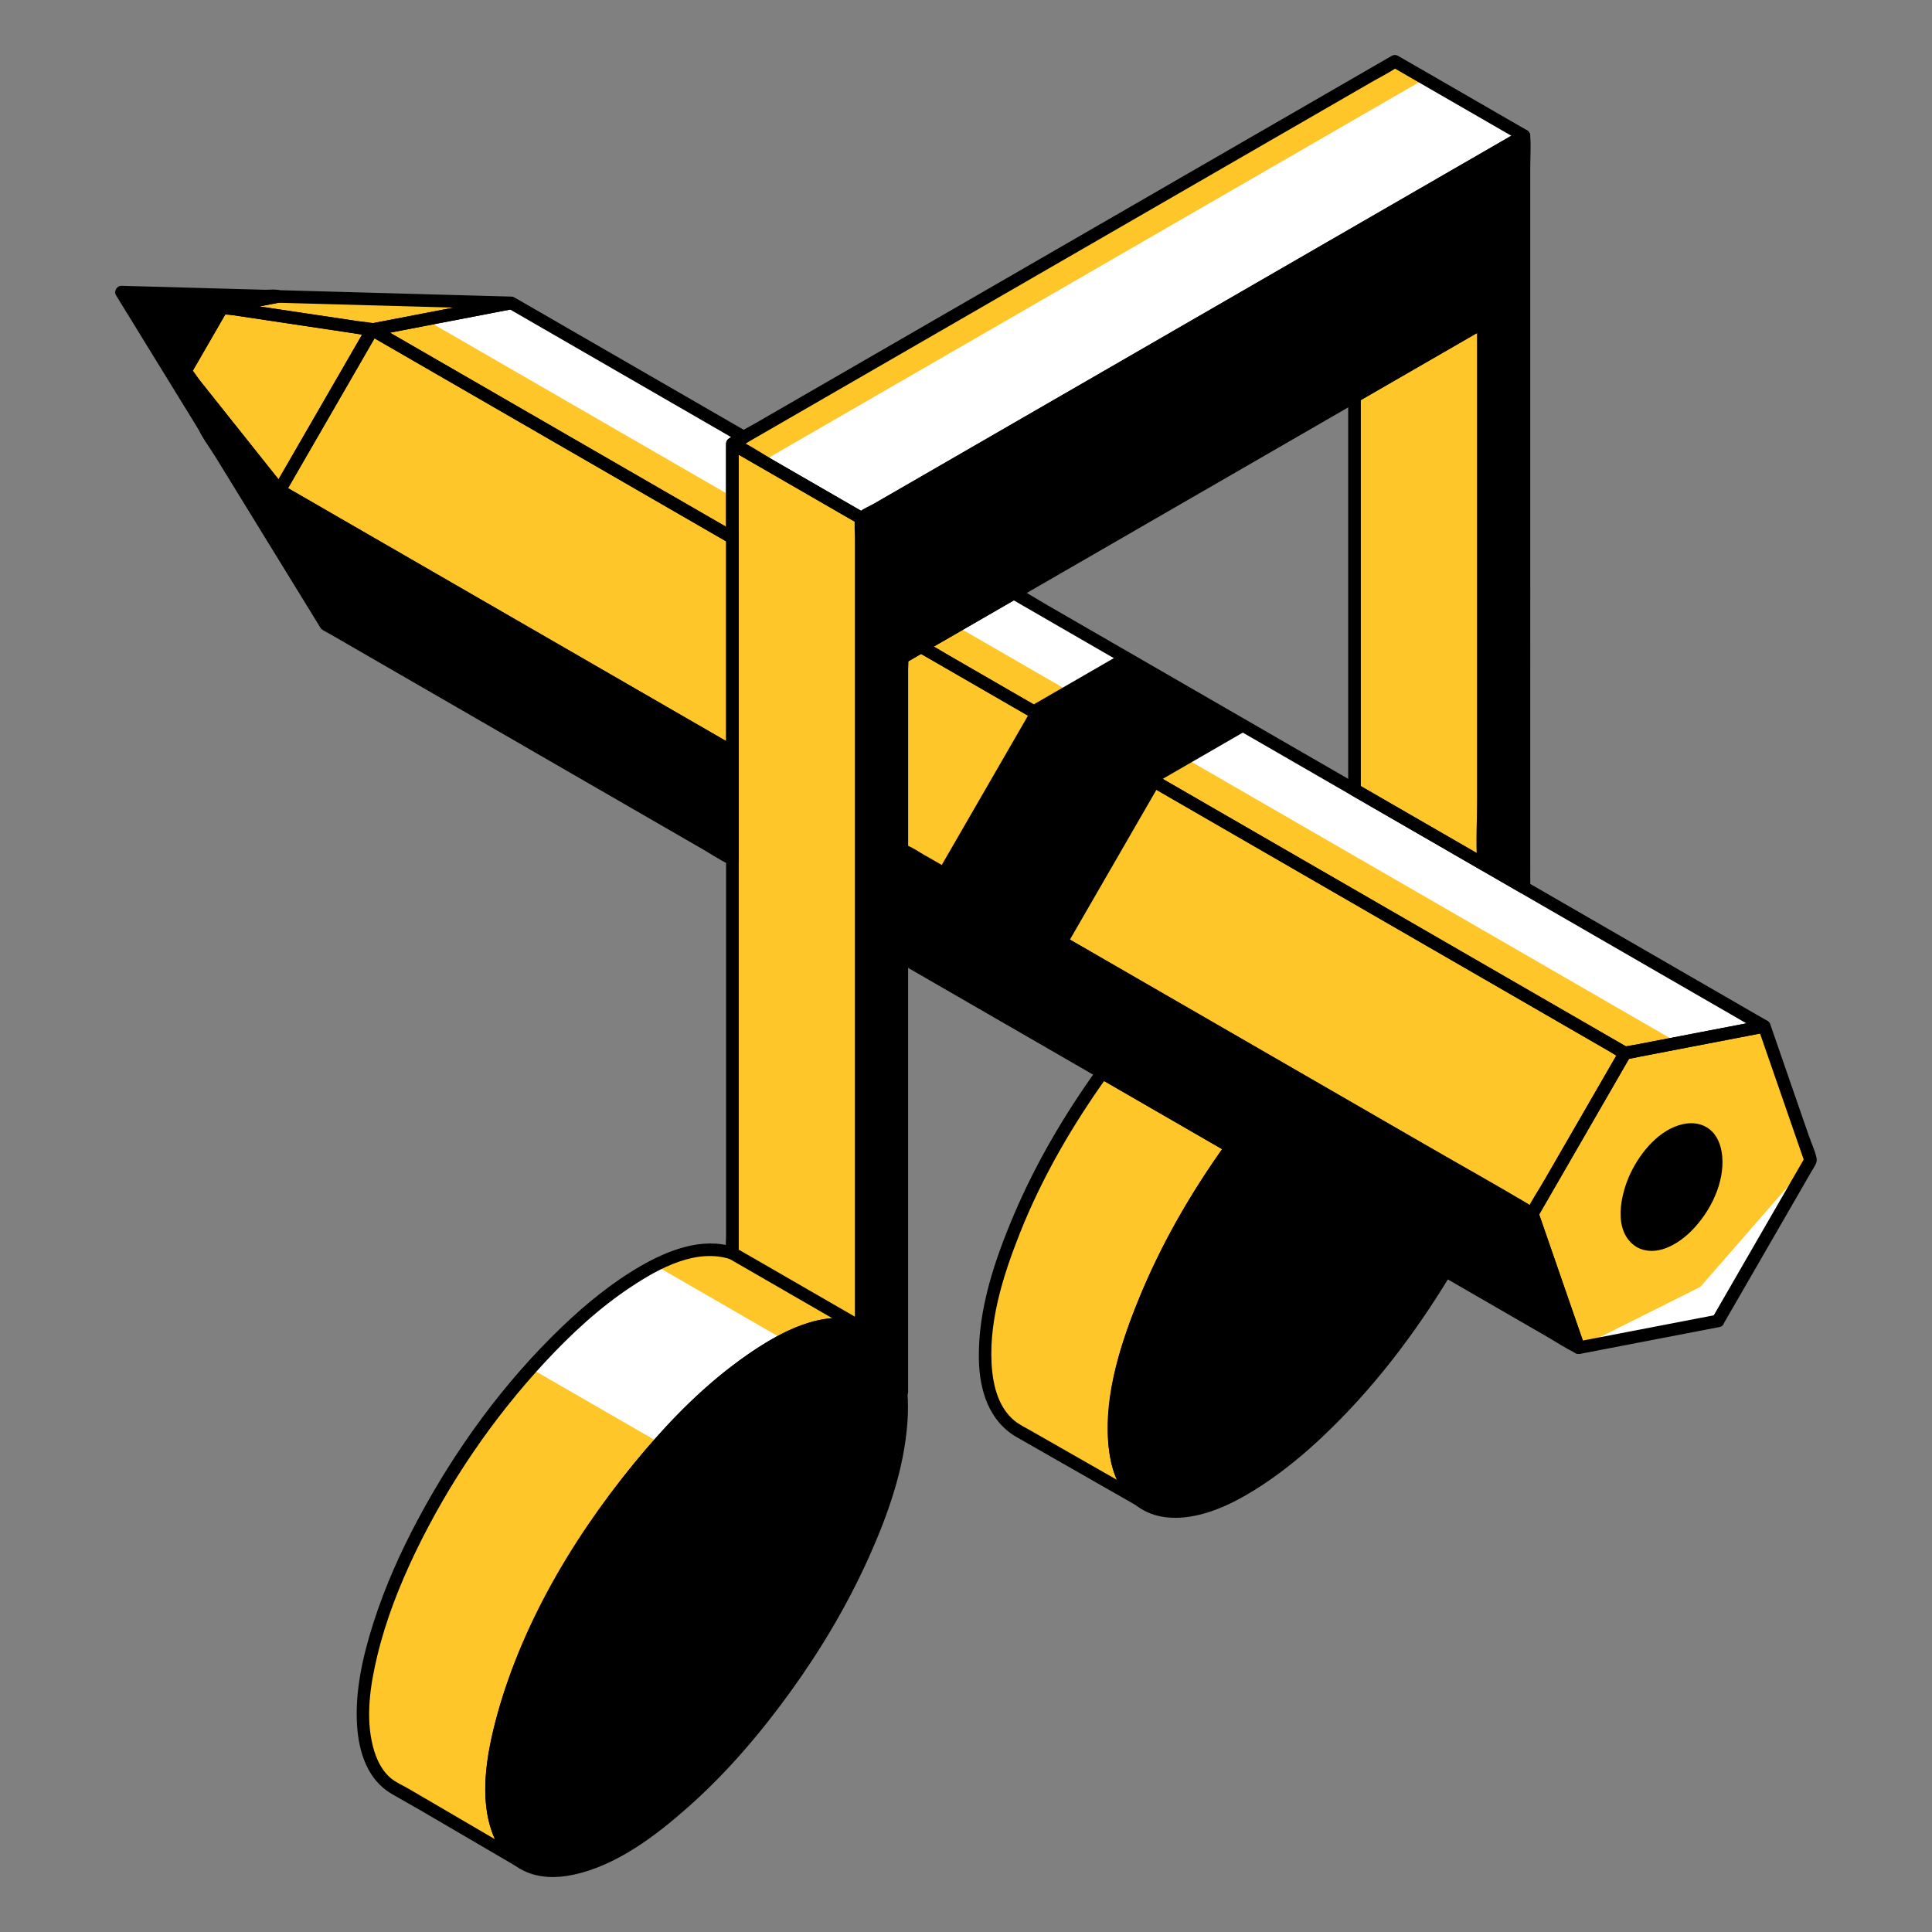 <?xml version="1.0" encoding="UTF-8"?>
<svg id="Layer_1" data-name="Layer 1" xmlns="http://www.w3.org/2000/svg" viewBox="0 0 500 500">
  <rect x="0" y="0" width="500" height="500" fill="#808080" stroke="none"/>
  <defs>
    <style>
      .cls-1 {
        fill: #fff;
      }

      .cls-2 {
        fill: #ffc629;
      }
    </style>
  </defs>
  <path d="m262.41,153.49h0s121.52-70.16,121.52-70.16v140.32l10.46,6.04V35.13l-171.47,99v209.48c-5.55-1.92-12.83-.81-21.66,4.01-12.66,6.98-26.45,19.76-39.34,36.44-12.88,16.69-23.27,35.28-29.23,52.37-6.42,18.38-7.09,33.01-1.88,41.2,5.2,8.2,15.46,8.68,28.89,1.35.46-.25.92-.52,1.39-.79,12.13-7,25.54-19.6,37.95-35.67,12.88-16.67,23.27-35.27,29.23-52.36,4.12-11.78,5.6-21.78,4.95-29.78l.17-.1v-190.06l18.13-10.46,10.89-6.29Z"/>
  <path d="m318.64,296.88c-10.9,15.14-19.67,31.46-24.95,46.61-6.42,18.38-7.09,33.01-1.88,41.2,5.2,8.2,15.46,8.68,28.89,1.35.46-.25.93-.52,1.4-.8,12.12-7,25.53-19.6,37.94-35.66,5.14-6.66,9.86-13.62,14.09-20.67l-55.48-32.03Z"/>
  <polygon class="cls-1" points="361.01 15.86 394.39 35.13 222.93 134.13 189.54 114.86 361.01 15.86"/>
  <polygon class="cls-2" points="368.81 20.38 394.38 35.14 394.39 35.13 361.01 15.86 189.54 114.86 197.35 119.37 368.81 20.38"/>
  <polygon class="cls-2" points="383.93 223.65 383.93 83.33 350.54 102.6 350.54 204.38 383.93 223.65"/>
  <path class="cls-2" d="m291.81,384.7c-5.21-8.2-4.54-22.83,1.88-41.2,5.29-15.15,14.06-31.47,24.95-46.61l-33.38-19.27c-10.9,15.14-19.67,31.47-24.96,46.62-6.42,18.38-7.09,33.01-1.88,41.2,1.29,2.03,2.89,3.58,4.77,4.67l32.21,18.38c-1.36-1-2.6-2.2-3.59-3.78Z"/>
  <path class="cls-2" d="m130.81,477.65c-5.21-8.2-4.54-22.83,1.88-41.2,5.97-17.09,16.35-35.68,29.23-52.37,12.88-16.69,26.68-29.47,39.34-36.44,8.84-4.83,16.11-5.93,21.66-4.01v-209.48h0l-33.39-19.27h0s0,209.48,0,209.48c-5.55-1.91-12.83-.81-21.66,4.01-12.66,6.98-26.45,19.76-39.34,36.44-12.88,16.69-23.27,35.28-29.23,52.37-6.42,18.38-7.09,33.01-1.88,41.2.79,1.25,1.74,2.26,2.76,3.15l.34.26c1.08.77,2.16,1.42,3.39,1.98l31.46,18.39c-1.78-1.07-3.32-2.55-4.56-4.5Z"/>
  <polygon class="cls-2" points="444.59 341.87 468.6 300.27 456.6 265.61 420.57 272.54 396.56 314.14 408.56 348.8 444.59 341.87"/>
  <ellipse cx="432.58" cy="307.2" rx="16.33" ry="9.43" transform="translate(-49.76 528.23) rotate(-60)"/>
  <polygon class="cls-1" points="189.54 114.86 189.54 114.86 189.54 114.86 192.52 113.14 132.34 78.4 96.32 85.33 189.54 139.15 189.54 114.86"/>
  <polygon class="cls-1" points="262.41 153.49 238.39 167.36 420.57 272.54 456.6 265.61 262.41 153.49"/>
  <polygon class="cls-2" points="238.39 167.36 233.39 170.24 233.39 219.93 396.56 314.14 420.57 272.54 238.39 167.36"/>
  <polygon class="cls-2" points="189.54 139.15 96.32 85.33 72.3 126.93 189.54 194.61 189.54 139.15"/>
  <polygon points="233.39 247.66 408.56 348.8 396.56 314.14 233.39 219.93 233.39 247.66"/>
  <polygon points="189.54 194.61 72.3 126.93 84.31 161.59 189.54 222.35 189.54 194.61"/>
  <polygon points="52.67 110.13 47.85 96.21 57.49 79.51 71.96 76.73 71.95 76.73 31.45 75.61 52.67 110.13"/>
  <polygon points="84.31 161.59 72.3 126.93 47.85 96.21 52.67 110.13 84.31 161.59"/>
  <polygon class="cls-2" points="57.49 79.51 47.85 96.21 47.85 96.21 72.3 126.93 96.32 85.33 57.49 79.51 57.49 79.51"/>
  <polygon class="cls-2" points="71.96 76.73 57.49 79.51 96.32 85.33 132.34 78.4 71.96 76.73 71.96 76.73"/>
  <polygon class="cls-1" points="468.6 300.27 440.05 333.04 408.56 348.8 444.59 341.87 468.6 300.27"/>
  <polygon class="cls-2" points="247.55 162.07 238.39 167.36 420.57 272.54 434.32 269.89 247.55 162.07"/>
  <polygon class="cls-2" points="110.07 82.69 96.32 85.33 189.54 139.15 189.54 128.57 110.07 82.69"/>
  <polygon points="299.28 202.51 323.3 188.64 289.91 169.37 265.9 183.24 299.28 202.51"/>
  <polygon points="276.9 243.16 300.1 202.98 266.86 183.79 242.84 225.39 277.72 245.53 276.9 243.16"/>
  <path class="cls-1" d="m169.59,327.49c-.57.29-1.13.55-1.72.87-9.8,5.4-20.28,14.32-30.5,25.8l33.39,19.27c10.21-11.48,20.7-20.4,30.5-25.8.58-.32,1.14-.58,1.71-.87l-33.38-19.27Z"/>
  <g>
    <path d="m260.77,153.49h0c0,1.24,1.39,2.03,2.46,1.41,13.77-7.95,27.54-15.9,41.31-23.85,21.76-12.57,43.53-25.13,65.29-37.7,4.98-2.87,9.95-5.75,14.93-8.62-.82-.47-1.64-.94-2.46-1.41v140.32c0,.57.31,1.12.81,1.41,3.49,2.01,6.98,4.03,10.46,6.04,1.07.62,2.46-.17,2.46-1.41V43.06c0-2.5.2-5.09,0-7.59,0-.11,0-.23,0-.34,0-1.24-1.39-2.03-2.46-1.41-6.03,3.48-12.05,6.96-18.08,10.44-14.34,8.28-28.68,16.56-43.02,24.84-17.04,9.84-34.08,19.68-51.12,29.51-14.13,8.16-28.26,16.32-42.39,24.48l-12.6,7.27c-1.46.84-4.76,1.99-5.07,3.87-.28,1.71,0,3.7,0,5.43v204.06l2.07-1.57c-10.23-3.34-21.18,2.57-29.42,8.2-10.09,6.9-18.92,15.6-26.84,24.87-16.98,19.88-31.6,43.59-38.51,68.98-2.63,9.67-4.76,21.29-.91,30.94,1.5,3.78,4.05,7.22,7.76,9.06,4.05,2.01,8.66,2.01,13,1.07,11.21-2.41,21.27-10.07,29.68-17.53,9.97-8.84,18.7-19.08,26.49-29.87,7.82-10.83,14.69-22.4,20.18-34.58,5.02-11.15,9.22-23.03,10.07-35.31.17-2.49.17-4.99-.01-7.48-.27.47-.54.94-.81,1.41l.17-.1c.5-.29.81-.84.81-1.41v-187.17c0-.78.17-1.8,0-2.57-.02-.1,0-.22,0-.33l-.81,1.41c9.67-5.58,19.34-11.17,29.02-16.75,1.82-1.05.18-3.87-1.65-2.82-6.14,3.55-12.29,7.09-18.43,10.64l-6.77,3.91c-1.22.7-2.63,1.31-3.75,2.17-1.01.77-.88,1.64-.88,2.73v34.7c0,20.64,0,41.28,0,61.93,0,20.12,0,40.23,0,60.35v27.8c0,1.13-.19,2.45,0,3.57.02.14,0,.3,0,.44l.81-1.41-.17.1c-.47.27-.85.85-.81,1.41.83,11.17-2.19,22.33-6.11,32.69-4.32,11.41-10.06,22.29-16.59,32.57-6.96,10.95-14.89,21.33-23.84,30.74-7.55,7.93-15.9,15.38-25.48,20.79-7.46,4.21-19.63,9.1-26.36.99-5.81-7.01-4.65-18.18-3.05-26.43,2.31-11.95,6.97-23.44,12.46-34.25,5.72-11.24,12.54-21.94,20.21-31.95,8.18-10.67,17.41-20.78,28.05-29.05,8.35-6.5,20.5-14.94,31.61-11.31,1.02.33,2.07-.55,2.07-1.57v-206.32c0-.87.17-1.95,0-2.81-.02-.11,0-.24,0-.36l-.81,1.41c5.7-3.29,11.4-6.58,17.1-9.87,13.62-7.87,27.25-15.73,40.87-23.6,16.54-9.55,33.08-19.1,49.62-28.65,14.25-8.22,28.49-16.45,42.74-24.67,4.72-2.72,9.43-5.44,14.15-8.17,1.46-.84,2.92-1.68,4.38-2.53.72-.42,1.7-.79,2.33-1.34.08-.07.2-.11.29-.17l-2.46-1.41v191.6c0,.81-.17,1.82,0,2.62.02.1,0,.23,0,.34l2.46-1.41c-3.49-2.01-6.98-4.03-10.46-6.04l.81,1.41V83.33c0-1.24-1.39-2.03-2.46-1.41-13.77,7.95-27.54,15.9-41.31,23.85-21.76,12.57-43.53,25.13-65.29,37.7-4.98,2.87-9.95,5.75-14.93,8.62.82.47,1.64.94,2.46,1.41h0c0-2.1-3.27-2.11-3.27,0Z"/>
    <path d="m317.23,296.06c-9.08,12.66-16.92,26.26-22.75,40.72-4.94,12.25-9.44,26.49-7.27,39.85.76,4.69,2.67,9.51,6.4,12.63,4.1,3.44,9.42,4.06,14.55,3.21,6.69-1.11,12.97-4.48,18.57-8.17s10.77-7.97,15.63-12.56c12.99-12.27,23.97-26.71,33.17-42,.45-.75.17-1.8-.59-2.23-16.19-9.35-32.39-18.7-48.58-28.05-2.3-1.33-4.6-2.65-6.89-3.98-1.82-1.05-3.47,1.77-1.65,2.82,16.19,9.35,32.39,18.7,48.58,28.05,2.3,1.33,4.6,2.65,6.89,3.98l-.59-2.23c-7.74,12.87-16.75,25.03-27.15,35.87-8.87,9.24-19.23,18.58-31.31,23.36-4.97,1.97-11.13,3.5-16.19.99-4.06-2.01-6.26-6.19-7.27-10.43-1.31-5.5-.93-11.39-.01-16.92,1.16-7,3.24-13.84,5.75-20.47,5.78-15.25,14.05-29.55,23.54-42.78,1.23-1.71-1.61-3.34-2.82-1.65Z"/>
    <path d="m360.18,17.27c9.73,5.62,19.46,11.23,29.19,16.85,1.4.81,2.8,1.62,4.2,2.42v-2.82c-5.68,3.28-11.35,6.55-17.03,9.83-13.63,7.87-27.27,15.74-40.9,23.61-16.56,9.56-33.12,19.12-49.67,28.68-14.26,8.23-28.52,16.47-42.78,24.7-4.7,2.71-9.4,5.43-14.1,8.14-1.46.85-2.93,1.69-4.39,2.54-.72.42-1.67.78-2.3,1.33-.08.07-.2.12-.29.17h1.65c-9.73-5.62-19.46-11.23-29.19-16.85-1.4-.81-2.8-1.62-4.2-2.42v2.82c5.68-3.28,11.35-6.55,17.03-9.83,13.63-7.87,27.27-15.74,40.9-23.61,16.56-9.56,33.12-19.12,49.67-28.68,14.26-8.23,28.52-16.47,42.78-24.7,4.7-2.71,9.4-5.43,14.1-8.14,2.21-1.28,4.57-2.44,6.69-3.86.09-.06.2-.11.29-.17,1.82-1.05.18-3.87-1.65-2.82-5.68,3.28-11.35,6.55-17.03,9.83-13.63,7.87-27.27,15.74-40.9,23.61-16.56,9.56-33.12,19.12-49.67,28.68-14.26,8.23-28.52,16.47-42.78,24.7-4.7,2.71-9.4,5.43-14.1,8.14-2.21,1.28-4.58,2.43-6.69,3.86-.09.06-.2.11-.29.17-1.06.61-1.06,2.21,0,2.82,7.3,4.21,14.6,8.43,21.9,12.64,3.52,2.03,7.05,4.07,10.57,6.1,1.14.66,2,.82,3.15.18,10.01-5.53,19.82-11.44,29.72-17.16,18.71-10.8,37.42-21.6,56.12-32.4,18.56-10.71,37.12-21.43,55.68-32.14,9.63-5.56,19.47-10.86,28.93-16.7.14-.08.28-.16.42-.24,1.06-.61,1.06-2.21,0-2.82-9.73-5.62-19.46-11.23-29.19-16.85-1.4-.81-2.8-1.62-4.2-2.42-1.82-1.05-3.47,1.77-1.65,2.82Z"/>
    <path d="m385.57,223.65V89.09c0-1.82.16-3.71,0-5.52,0-.08,0-.16,0-.24,0-1.24-1.39-2.03-2.46-1.41-9.73,5.62-19.46,11.23-29.19,16.85-1.4.81-2.8,1.62-4.2,2.43-.5.29-.81.84-.81,1.41v101.77c0,.57.31,1.12.81,1.41,9.73,5.62,19.46,11.23,29.19,16.85,1.4.81,2.8,1.62,4.2,2.43,1.82,1.05,3.47-1.77,1.65-2.82-9.73-5.62-19.46-11.23-29.19-16.85-1.4-.81-2.8-1.62-4.2-2.43l.81,1.41v-101.77l-.81,1.41c9.73-5.62,19.46-11.23,29.19-16.85,1.4-.81,2.8-1.62,4.2-2.43l-2.46-1.41v122.94c0,5.65-.43,11.5,0,17.14,0,.08,0,.16,0,.24,0,2.1,3.27,2.11,3.27,0Z"/>
    <path d="m293.22,383.87c-5.32-8.6-3.34-20.45-1.05-29.67,3.21-12.9,8.75-25.19,15.25-36.75,3.83-6.81,8.07-13.39,12.63-19.75.51-.72.12-1.83-.59-2.23-9.73-5.62-19.46-11.23-29.18-16.85-1.4-.81-2.8-1.62-4.2-2.43-.82-.47-1.72-.14-2.23.59-8.39,11.7-15.75,24.21-21.4,37.47-4.99,11.71-9.37,24.61-9.12,37.5.15,8,2.54,16.04,9.86,20.22,5.39,3.08,10.78,6.15,16.17,9.23,5.07,2.9,10.15,5.79,15.22,8.69,1.88,1.07,3.27-1.58,1.65-2.82-1.18-.9-2.18-1.96-3.01-3.19-1.17-1.73-4-.1-2.82,1.65s2.53,3.1,4.18,4.36c.55-.94,1.1-1.88,1.65-2.82-9.79-5.59-19.59-11.18-29.38-16.77-1.48-.84-3.12-1.63-4.43-2.73-3.6-3.02-5.11-7.87-5.61-12.38-1.34-12.23,2.73-24.97,7.19-36.18,5.74-14.42,13.65-27.98,22.68-40.57l-2.23.59c9.73,5.62,19.46,11.23,29.18,16.85,1.4.81,2.8,1.62,4.2,2.43l-.59-2.23c-8.32,11.61-15.63,24.01-21.26,37.14-5.03,11.73-9.43,24.62-9.26,37.54.06,5.11.97,10.37,3.69,14.77,1.1,1.78,3.93.15,2.82-1.65Z"/>
    <path d="m132.22,476.82c-4.9-7.92-3.51-18.64-1.61-27.25,2.63-11.95,7.44-23.4,13.11-34.2,5.98-11.39,13.06-22.23,21.06-32.31,7.56-9.53,15.95-18.54,25.5-26.09,4.63-3.66,9.6-7.03,14.96-9.52,5.32-2.47,11.49-4.14,17.25-2.26,1.02.33,2.07-.56,2.07-1.57,0-6.96,0-13.92,0-20.88,0-16.71,0-33.42,0-50.13,0-20.14,0-40.27,0-60.41,0-17.41,0-34.82,0-52.23,0-5.75,0-11.49,0-17.24,0-2.72.19-5.53,0-8.25,0-.12,0-.24,0-.36,0-.57-.31-1.12-.81-1.41-7.74-4.47-15.49-8.94-23.23-13.41-3.26-1.88-6.5-4.13-9.92-5.72-1.95-.91-2.69.53-2.69,2.14,0,12.35,0,24.7,0,37.05,0,22.75,0,45.5,0,68.25,0,22.54,0,45.08,0,67.63,0,7.89,0,15.79,0,23.68,0,2.51,0,5.02,0,7.52,0,1.29-.16,2.7,0,3.98.02.16,0,.34,0,.5l2.07-1.57c-8.18-2.68-17.02.77-24.11,4.85-7.48,4.31-14.25,9.85-20.47,15.81-14.95,14.31-27.47,31.52-37.21,49.75-4.55,8.51-8.52,17.39-11.47,26.58-2.75,8.55-4.9,17.77-4.31,26.82.45,6.87,2.67,14,8.94,17.68,2.71,1.59,5.48,3.09,8.19,4.68,8.34,4.87,16.68,9.75,25.01,14.62,1.82,1.07,3.42-1.7,1.65-2.82-1.63-1.03-2.9-2.31-3.97-3.92-1.16-1.74-3.99-.11-2.82,1.65,1.38,2.07,3.04,3.75,5.14,5.09.55-.94,1.1-1.88,1.65-2.82-6.75-3.95-13.5-7.89-20.25-11.84l-10.25-5.99c-1.45-.85-3.03-1.5-4.34-2.54-2.6-2.05-4.04-5.24-4.84-8.37-1.96-7.61-.69-15.92,1.11-23.42,2.22-9.26,5.73-18.21,9.85-26.78,8.61-17.89,20.02-34.66,33.52-49.22,6.75-7.28,14.13-14.13,22.44-19.61,7.25-4.79,16.78-9.97,25.68-7.05,1.02.33,2.07-.56,2.07-1.57,0-6.96,0-13.92,0-20.88,0-16.71,0-33.42,0-50.13,0-20.13,0-40.27,0-60.4,0-17.41,0-34.82,0-52.23,0-5.75,0-11.49,0-17.24v-5.44c0-.89.15-1.93,0-2.81-.02-.11,0-.24,0-.36-.27.47-.54.94-.81,1.41h0c-.55,0-1.1,0-1.65,0,9.73,5.62,19.46,11.23,29.19,16.85,1.4.81,2.8,1.62,4.2,2.42-.27-.47-.54-.94-.81-1.41,0,6.96,0,13.92,0,20.88,0,16.71,0,33.42,0,50.13,0,20.14,0,40.27,0,60.41,0,17.41,0,34.82,0,52.23,0,5.75,0,11.49,0,17.24,0,1.81,0,3.63,0,5.44,0,.89-.15,1.93,0,2.81.02.11,0,.24,0,.36l2.07-1.57c-10.51-3.44-21.77,2.85-30.15,8.7-10.2,7.12-19.1,16.03-27.08,25.52-8.77,10.44-16.58,21.72-23.18,33.65-6.22,11.24-11.55,23.19-14.75,35.66-2.63,10.27-4.73,23.31,1.2,32.89,1.1,1.78,3.93.15,2.82-1.65Z"/>
    <path d="m446,342.69c6.22-10.78,12.45-21.56,18.67-32.34,1.39-2.42,2.79-4.83,4.18-7.25.59-1.03,1.53-2.14,1.28-3.38-.39-1.9-1.33-3.84-1.96-5.67-1.27-3.66-2.53-7.32-3.8-10.97-2.07-5.97-4.14-11.94-6.2-17.91-.31-.88-1.09-1.32-2.01-1.14-8.78,1.69-17.55,3.38-26.33,5.07-2.23.43-4.46.86-6.69,1.29-.95.18-2.08.24-2.99.57s-1.19,1.08-1.62,1.83c-.79,1.36-1.57,2.73-2.36,4.09-5.46,9.45-10.91,18.9-16.37,28.35-1.5,2.61-3.36,5.22-4.6,7.96-.41.92-.2,1.48.1,2.35.59,1.7,1.18,3.41,1.77,5.11,3.3,9.53,6.6,19.06,9.9,28.58.31.88,1.09,1.32,2.01,1.14,10.49-2.02,20.99-4.04,31.48-6.06,1.52-.29,3.03-.58,4.55-.87,2.06-.4,1.19-3.55-.87-3.15-10.49,2.02-20.99,4.04-31.48,6.06-1.52.29-3.03.58-4.55.87l2.01,1.14c-3.5-10.1-7-20.19-10.49-30.29-.51-1.46-1.01-2.92-1.52-4.37l-.16,1.26c7.01-12.14,14.02-24.29,21.03-36.43.99-1.72,1.99-3.45,2.98-5.17l-.98.75c10.49-2.02,20.99-4.04,31.48-6.06,1.52-.29,3.03-.58,4.55-.87l-2.01-1.14c3.5,10.1,7,20.19,10.49,30.29.51,1.46,1.01,2.92,1.52,4.37l.16-1.26c-7.01,12.14-14.02,24.29-21.03,36.43-.99,1.72-1.99,3.45-2.98,5.17-1.05,1.82,1.77,3.47,2.82,1.65Z"/>
    <path d="m425.24,319.93c-4.16-2.56-2.53-9.45-1.13-13.08,1.87-4.87,5.51-9.91,10.38-12.14,1.49-.68,3.36-1.13,4.94-.49,1.75.71,2.57,2.53,2.9,4.28,1.02,5.56-1.9,11.82-5.34,16.02-2.42,2.95-7.54,7.7-11.75,5.41-1.85-1.01-3.5,1.81-1.65,2.82,5.01,2.73,10.73-.73,14.27-4.32,4.78-4.86,8.49-12.29,7.84-19.26-.25-2.61-1.16-5.26-3.29-6.93-1.98-1.55-4.47-1.85-6.88-1.31-6.11,1.36-10.91,7.22-13.5,12.58s-4.91,15.26,1.56,19.24c1.8,1.1,3.44-1.72,1.65-2.82Z"/>
    <path d="m191.17,114.86h0c-.27.47-.54.94-.81,1.41.99-.57,1.99-1.15,2.98-1.72,1.06-.61,1.06-2.21,0-2.82-13.04-7.53-26.09-15.06-39.13-22.59-6.48-3.74-12.96-7.48-19.44-11.22-1.21-.7-1.98-1.25-3.43-.99-3.35.61-6.7,1.29-10.04,1.93-8.47,1.63-16.94,3.26-25.42,4.89-1.41.27-1.54,2.32-.39,2.99,10.55,6.09,21.11,12.19,31.66,18.28,16.68,9.63,33.36,19.26,50.03,28.89,3.84,2.22,7.68,4.43,11.52,6.65,1.07.62,2.46-.17,2.46-1.41v-24.29c0-2.1-3.27-2.11-3.27,0v24.29c.82-.47,1.64-.94,2.46-1.41-10.55-6.09-21.11-12.19-31.66-18.28-16.68-9.63-33.36-19.26-50.03-28.89-3.84-2.22-7.68-4.43-11.52-6.65l-.39,2.99c10.49-2.02,20.99-4.04,31.48-6.06,1.52-.29,3.03-.58,4.55-.87l-1.26-.16c17.6,10.16,35.2,20.32,52.8,30.48,2.46,1.42,4.92,2.84,7.38,4.26v-2.82c-1.13.65-3.79,1.55-3.79,3.13,0,2.1,3.27,2.11,3.27,0Z"/>
    <path d="m261.58,152.08c-8,4.62-16.01,9.24-24.01,13.87-1.06.61-1.06,2.21,0,2.82,8.18,4.72,16.35,9.44,24.53,14.16,18.6,10.74,37.2,21.48,55.8,32.22,20.12,11.62,40.25,23.24,60.37,34.86,12.72,7.34,25.43,14.68,38.15,22.03,1.01.59,2.02,1.25,3.07,1.77,1.38.68,3.08.01,4.53-.26,10.15-1.95,20.3-3.91,30.45-5.86.85-.16,1.71-.33,2.56-.49,1.41-.27,1.54-2.32.39-2.99-6.45-3.72-12.9-7.45-19.34-11.17-15.48-8.94-30.96-17.88-46.44-26.81-18.72-10.81-37.44-21.62-56.16-32.42-16.12-9.31-32.25-18.62-48.37-27.93-5.33-3.08-10.66-6.15-15.99-9.23-2.5-1.44-4.97-3.06-7.55-4.36-.12-.06-.23-.13-.34-.19-1.82-1.05-3.47,1.77-1.65,2.82,6.45,3.72,12.9,7.45,19.34,11.17,15.48,8.94,30.96,17.88,46.44,26.81,18.72,10.81,37.44,21.62,56.16,32.42,16.12,9.31,32.25,18.62,48.37,27.93,5.33,3.08,10.66,6.15,15.99,9.23,1.65.95,3.3,1.9,4.95,2.86.82.48,1.71,1.17,2.6,1.5.12.04.23.13.34.19l.39-2.99c-10.49,2.02-20.99,4.04-31.48,6.06-1.52.29-3.03.58-4.55.87l1.26.16c-6.05-3.49-12.09-6.98-18.14-10.47-14.52-8.38-29.04-16.76-43.55-25.15-17.56-10.14-35.12-20.27-52.67-30.41-15.13-8.73-30.25-17.47-45.38-26.2-5-2.89-10.01-5.78-15.01-8.67-1.57-.9-3.13-1.81-4.7-2.71-.77-.44-1.59-1.09-2.42-1.4-.11-.04-.21-.12-.31-.18v2.82c8-4.62,16.01-9.24,24.01-13.87,1.82-1.05.18-3.87-1.65-2.82Z"/>
    <path d="m237.57,165.95c-1.67.96-3.33,1.92-5,2.89-.5.29-.81.84-.81,1.41v49.69c0,.57.31,1.12.81,1.41,5.42,3.13,10.85,6.26,16.27,9.4,12.97,7.49,25.93,14.97,38.9,22.46,15.74,9.09,31.48,18.17,47.22,27.26,13.56,7.83,27.11,15.65,40.67,23.48,4.5,2.6,9,5.19,13.49,7.79,2.09,1.21,4.16,2.57,6.32,3.65.1.05.19.11.29.17.76.44,1.79.18,2.23-.59,7.01-12.14,14.02-24.29,21.03-36.43.99-1.72,1.99-3.45,2.98-5.17.44-.76.18-1.79-.59-2.23-6.05-3.49-12.09-6.98-18.14-10.47-14.52-8.38-29.04-16.76-43.55-25.15-17.56-10.14-35.12-20.27-52.67-30.41-15.13-8.73-30.25-17.47-45.38-26.2-5-2.89-10.01-5.78-15.01-8.67-2.36-1.36-4.68-2.89-7.12-4.11-.11-.05-.21-.12-.31-.18-1.82-1.05-3.47,1.77-1.65,2.82,6.05,3.49,12.09,6.98,18.14,10.47,14.52,8.38,29.04,16.76,43.55,25.15,17.56,10.14,35.12,20.27,52.67,30.41,15.13,8.73,30.25,17.47,45.38,26.2,5,2.89,10.01,5.78,15.01,8.67,1.57.9,3.13,1.81,4.7,2.71.76.44,1.59,1.1,2.42,1.4.11.04.21.12.31.18-.2-.74-.39-1.49-.59-2.23-7.01,12.14-14.02,24.29-21.03,36.43-.99,1.72-1.99,3.45-2.98,5.17l2.23-.59c-5.42-3.13-10.85-6.26-16.27-9.4-12.97-7.49-25.93-14.97-38.9-22.46-15.74-9.09-31.48-18.17-47.22-27.26-13.56-7.83-27.11-15.65-40.67-23.48-4.5-2.6-9-5.19-13.49-7.79-1.98-1.14-4.15-2.89-6.32-3.65-.1-.03-.2-.11-.29-.17l.81,1.41c0-14.49,0-28.98,0-43.46v-6.22l-.81,1.41c1.67-.96,3.33-1.92,5-2.89,1.82-1.05.18-3.87-1.65-2.82Z"/>
    <path d="m190.36,137.74c-10.55-6.09-21.11-12.19-31.66-18.28-16.68-9.63-33.36-19.26-50.03-28.89-3.84-2.22-7.68-4.43-11.52-6.65-.76-.44-1.79-.18-2.23.59-7.01,12.14-14.02,24.29-21.03,36.43-.99,1.72-1.99,3.45-2.98,5.17-.44.76-.18,1.79.59,2.23,13.28,7.67,26.57,15.34,39.85,23.01,21,12.12,42,24.25,63,36.37,4.8,2.77,9.59,5.54,14.39,8.31,1.07.62,2.46-.17,2.46-1.41v-55.46c0-2.1-3.27-2.11-3.27,0v55.46l2.46-1.41c-13.28-7.67-26.57-15.34-39.85-23.01-21-12.12-42-24.25-63-36.37-4.8-2.77-9.59-5.54-14.39-8.31.2.74.39,1.49.59,2.23,7.01-12.14,14.02-24.29,21.03-36.43.99-1.72,1.99-3.45,2.98-5.17l-2.23.59c10.55,6.09,21.11,12.19,31.66,18.28,16.68,9.63,33.36,19.26,50.03,28.89,3.84,2.22,7.68,4.43,11.52,6.65,1.82,1.05,3.47-1.77,1.65-2.82Z"/>
    <path d="m232.57,249.07c5.83,3.36,11.65,6.73,17.48,10.09,13.93,8.04,27.86,16.08,41.79,24.12,16.9,9.76,33.8,19.52,50.7,29.27,14.56,8.4,29.11,16.81,43.67,25.21,4.8,2.77,9.6,5.54,14.39,8.31,2.26,1.31,4.5,2.79,6.84,3.95.1.05.2.12.3.17,1.17.68,2.88-.46,2.4-1.84-2.59-7.49-5.19-14.97-7.78-22.46-1.3-3.77-2.61-7.53-3.91-11.3-.35-1.02-.75-1.67-1.66-2.22-9.43-5.69-19.1-11.02-28.63-16.53-17.75-10.25-35.49-20.49-53.24-30.74-17.62-10.17-35.23-20.34-52.85-30.51-9.14-5.27-18.16-10.84-27.45-15.85-.14-.07-.27-.15-.4-.23-1.07-.62-2.46.17-2.46,1.41v27.73c0,2.1,3.27,2.11,3.27,0v-27.73l-2.46,1.41c5.42,3.13,10.85,6.26,16.27,9.4,12.97,7.49,25.93,14.97,38.9,22.46,15.74,9.09,31.48,18.17,47.22,27.26,13.56,7.83,27.11,15.65,40.67,23.48,4.5,2.6,9,5.19,13.49,7.79,1.99,1.15,4.15,2.88,6.32,3.65.1.04.2.11.29.17l-.75-.98c3.5,10.1,6.99,20.19,10.49,30.29.51,1.46,1.01,2.92,1.52,4.37l2.4-1.84c-5.83-3.36-11.65-6.73-17.48-10.09-13.93-8.04-27.86-16.08-41.79-24.12-16.9-9.76-33.8-19.52-50.7-29.27-14.56-8.4-29.11-16.81-43.67-25.21-4.8-2.77-9.6-5.54-14.39-8.31-2.26-1.31-4.5-2.79-6.84-3.95-.1-.05-.2-.12-.3-.17-1.82-1.05-3.47,1.77-1.65,2.82Z"/>
    <path d="m190.36,193.2c-13.28-7.67-26.57-15.34-39.85-23.01-21-12.12-42-24.25-63-36.37-4.8-2.77-9.59-5.54-14.39-8.31-1.17-.68-2.88.46-2.4,1.84,3.74,10.8,7.48,21.61,11.23,32.41.37,1.08.63,2.54,1.57,3.25.49.37,1.11.64,1.65.95,3.17,1.83,6.34,3.66,9.51,5.49,11.58,6.68,23.15,13.37,34.73,20.05,12.74,7.36,25.48,14.71,38.22,22.07,4.66,2.69,9.31,5.38,13.97,8.06,2.25,1.3,4.48,2.8,6.82,3.94.1.05.2.12.3.18,1.07.62,2.46-.17,2.46-1.41v-27.73c0-2.1-3.27-2.11-3.27,0v27.73c.82-.47,1.64-.94,2.46-1.41-11.92-6.88-23.84-13.76-35.76-20.64-18.84-10.88-37.68-21.75-56.51-32.63-4.32-2.49-8.64-4.99-12.96-7.48l.75.98c-3.5-10.1-7-20.19-10.49-30.29-.51-1.46-1.01-2.92-1.52-4.37l-2.4,1.84c13.28,7.67,26.57,15.34,39.85,23.01,21,12.12,42,24.25,63,36.37,4.8,2.77,9.59,5.54,14.39,8.31,1.82,1.05,3.47-1.77,1.65-2.82Z"/>
    <path d="m54.25,109.69c-1.61-4.64-3.21-9.28-4.82-13.92l-.16,1.26c3.21-5.57,6.43-11.13,9.64-16.7l-.98.75c4.82-.93,9.64-1.86,14.46-2.78,1.41-.27,1.54-2.32.39-2.99-1.06-.61-3.1-.29-4.25-.32-3.18-.09-6.36-.18-9.54-.26-7.44-.21-14.87-.41-22.31-.62-1.75-.05-3.49-.1-5.24-.14-1.23-.03-2.05,1.42-1.41,2.46,6.18,10.06,12.37,20.12,18.55,30.17.89,1.45,1.78,2.9,2.67,4.34,1.1,1.79,3.93.15,2.82-1.65-6.18-10.06-12.37-20.12-18.55-30.17-.89-1.45-1.78-2.9-2.67-4.34l-1.41,2.46c11.8.33,23.6.65,35.41.98,1.22.03,2.45.07,3.67.1.33,0,.68.06,1.01.03.61-.06.52.33-.41-.21.13-1,.26-1.99.39-2.99-3.61.69-7.22,1.39-10.83,2.08-1.15.22-2.53.29-3.63.7s-1.59,1.81-2.13,2.74c-2.22,3.85-4.45,7.71-6.67,11.56-.58,1.01-1.34,2.03-1.8,3.11-.49,1.17.15,2.27.54,3.4,1.36,3.94,2.73,7.87,4.09,11.81.68,1.97,3.84,1.13,3.15-.87Z"/>
    <path d="m85.89,161.16c-3.64-10.51-7.28-21.03-10.93-31.54-.44-1.26-.75-2.74-1.5-3.85-.71-1.04-1.6-2-2.38-2.99-4.16-5.23-8.32-10.45-12.48-15.68-3.2-4.02-6.39-8.03-9.59-12.05-1.02-1.28-3.24.1-2.73,1.59,1.59,4.6,2.91,9.42,4.82,13.9,1.14,2.69,3.12,5.2,4.64,7.68,7.1,11.56,14.21,23.11,21.31,34.67,1.95,3.17,3.9,6.35,5.85,9.52,1.1,1.79,3.93.15,2.82-1.65-5.02-8.17-10.05-16.34-15.07-24.52-5.49-8.93-10.95-17.89-16.48-26.8-.22-.35.07.22.05.19-.15-.34-.24-.71-.36-1.05-.54-1.57-1.09-3.15-1.63-4.72-.93-2.7-1.87-5.39-2.8-8.09-.91.53-1.82,1.06-2.73,1.59,6.89,8.66,13.79,17.32,20.68,25.98,1.16,1.45,2.24,3.04,3.5,4.4.66.71-.09-.5-.09-.21,0,.5.43,1.23.59,1.7,2.05,5.92,4.1,11.85,6.16,17.77,1.74,5.01,3.47,10.02,5.21,15.03.68,1.97,3.84,1.13,3.15-.87Z"/>
    <path d="m56.08,78.69c-3.21,5.57-6.43,11.13-9.64,16.7-.44.76-.18,1.79.59,2.23-.71-.41.05.23.31.55l1.74,2.19c1.95,2.45,3.91,4.91,5.86,7.36,4.39,5.51,8.77,11.02,13.16,16.53,1.02,1.28,2.03,2.55,3.05,3.83.67.84,2.09.5,2.57-.33,7.01-12.14,14.02-24.29,21.03-36.43.99-1.72,1.99-3.45,2.98-5.17.47-.82.09-2.24-.98-2.4-11.33-1.7-22.66-3.4-33.99-5.09-1.15-.17-2.3-.34-3.44-.52-.34-.05-.67-.1-1.01-.15s-.54-.21,0,.11c-1.82-1.05-3.47,1.77-1.65,2.82,1.01.58,2.7.51,3.81.68,3.03.45,6.07.91,9.1,1.36,7.11,1.07,14.22,2.13,21.33,3.2,1.66.25,3.32.5,4.98.75l-.98-2.4c-7.01,12.14-14.02,24.29-21.03,36.43-.99,1.72-1.99,3.45-2.98,5.17l2.57-.33c-7.22-9.07-14.44-18.14-21.66-27.21-.87-1.09-1.87-3.04-3.12-3.76l.59,2.23c3.21-5.57,6.43-11.13,9.64-16.7,1.05-1.82-1.77-3.47-2.82-1.65Z"/>
    <path d="m71.52,75.15c-4.82.93-9.64,1.86-14.46,2.78-1.53.29-1.59,2.91,0,3.15,11.04,1.65,22.09,3.31,33.13,4.96,2.88.43,5.46,1.07,8.31.52,6.15-1.18,12.31-2.37,18.46-3.55,5.27-1.01,10.54-2.03,15.82-3.04,1.86-.36,1.35-3.16-.43-3.21-17.62-.49-35.24-.97-52.86-1.46-2.51-.07-5.02-.14-7.53-.21-1.63-.05-2.21,2.25-.82,3.04h0c1.82,1.05,3.47-1.77,1.65-2.82h0c-.27,1.01-.55,2.03-.82,3.04,17.62.49,35.24.97,52.86,1.46,2.51.07,5.02.14,7.53.21l-.43-3.21c-10.84,2.09-21.69,4.17-32.53,6.26l-2.62.5c-1.49.29-.06-.02-.02.16-.05-.23-3.74-.56-4.02-.6-6.59-.99-13.17-1.97-19.76-2.96-5.01-.75-10.02-1.5-15.03-2.25v3.15c4.82-.93,9.64-1.86,14.46-2.78,2.06-.4,1.19-3.55-.87-3.15Z"/>
    <path d="m188.71,325.75c9.74,5.62,19.47,11.24,29.21,16.86,1.39.8,2.79,1.61,4.18,2.41,1.82,1.05,3.47-1.77,1.65-2.82-9.74-5.62-19.47-11.24-29.21-16.86-1.39-.8-2.79-1.61-4.18-2.41-1.82-1.05-3.47,1.77-1.65,2.82h0Z"/>
  </g>
</svg>